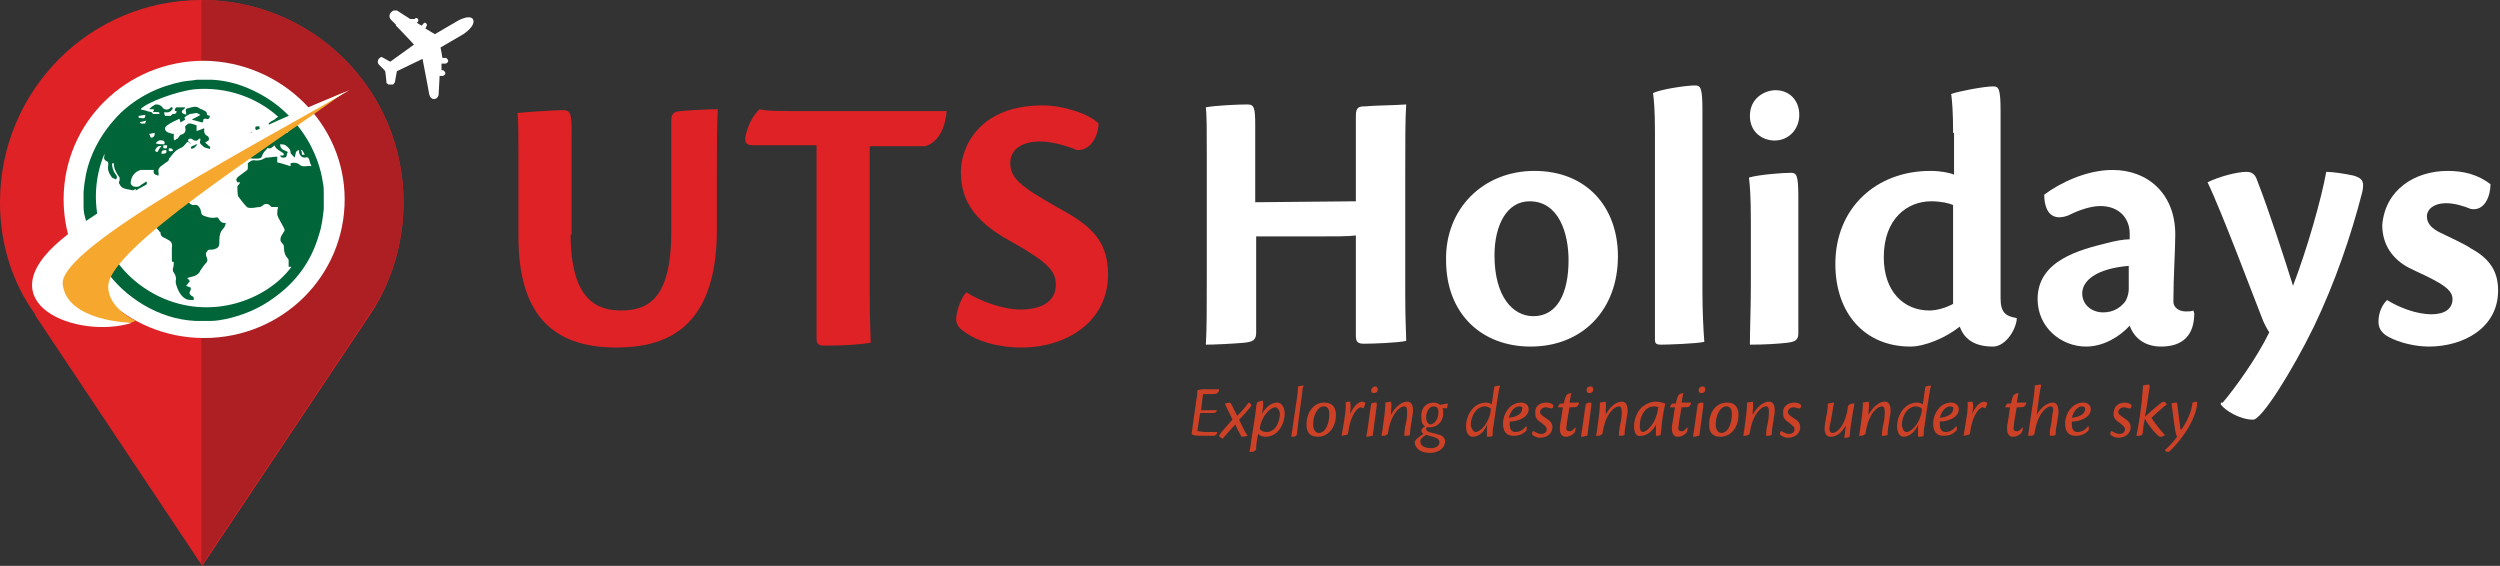 <?xml version="1.0" encoding="utf-8"?>
<!-- Generator: Adobe Illustrator 26.1.0, SVG Export Plug-In . SVG Version: 6.00 Build 0)  -->
<!DOCTYPE svg PUBLIC "-//W3C//DTD SVG 1.1//EN" "http://www.w3.org/Graphics/SVG/1.1/DTD/svg11.dtd">
<svg version="1.1" id="Layer_1" xmlns:x="http://ns.adobe.com/Extensibility/1.0/" xmlns:i="http://ns.adobe.com/AdobeIllustrator/10.0/" xmlns:graph="http://ns.adobe.com/Graphs/1.0/"
	 xmlns="http://www.w3.org/2000/svg" xmlns:xlink="http://www.w3.org/1999/xlink" x="0px" y="0px" width="263.3px" height="59.6px"
	 viewBox="0 0 263.3 59.6" style="enable-background:new 0 0 263.3 59.6;" xml:space="preserve">
<rect x="0" y="0" width="263.3" height="59.6" fill="#333333" stroke="none"/>
<style type="text/css">
	.st0{fill:#CD4127;}
	.st1{fill:#DE2226;}
	.st2{fill:#FFFFFF;}
	.st3{fill:#AE1F23;}
	.st4{fill:#5E6163;}
	.st5{fill-rule:evenodd;clip-rule:evenodd;fill:#006538;}
	.st6{fill:#F6A82E;}
</style>
<g>
	<g>
		<path class="st0" d="M128.2,43.1c-0.1,0.4-0.2,0.4-0.6,0.4h-1.2l-0.3,1.9c0.1,0,0.5,0.1,1,0.1s0.9,0,1.1,0l0,0
			c0,0.2-0.2,0.4-0.3,0.4c-0.1,0-0.4,0-0.9,0c-0.7,0-1.2,0-1.4-0.1l-0.1-0.1l0.5-3.6c0.1-0.4,0.1-0.7,0.1-1c0.1,0,0.3-0.1,0.6-0.1
			c0.5,0,1.3,0,1.7,0c0,0.2-0.1,0.3-0.2,0.4c-0.1,0.1-0.3,0.1-0.6,0.1h-0.9l-0.2,1.7h1.7V43.1z"/>
		<path class="st0" d="M129,42.5c0.1,0,0.4-0.1,0.5-0.1s0.1,0.1,0.2,0.2c0.1,0.2,0.4,0.8,0.6,1.2c0.5-0.5,1-1.1,1.2-1.4
			c0.1,0,0.3,0.2,0.3,0.3c-0.1,0.2-0.6,0.8-1.3,1.5c0.3,0.6,0.6,1.3,0.9,1.7l0,0c-0.1,0-0.4,0.1-0.5,0.1s-0.2,0-0.2-0.1
			c-0.1-0.2-0.4-0.7-0.6-1.2c-0.7,0.8-1.2,1.3-1.3,1.5c-0.1,0-0.4-0.2-0.4-0.3s0.3-0.5,1.4-1.7C129.6,43.7,129.1,42.8,129,42.5
			L129,42.5z"/>
		<path class="st0" d="M132.9,43.6c0.4-0.7,1-1.2,1.6-1.2s0.8,0.7,0.8,1.1c0,1.3-0.8,2.5-2,2.5c-0.4,0-0.6-0.1-0.8-0.3
			c-0.1,0.5-0.2,1.1-0.2,1.5c0,0.2-0.1,0.3-0.2,0.3c-0.1,0.1-0.3,0.1-0.5,0.1c0.2-1.3,0.4-2.6,0.6-3.9c0.1-0.7,0.1-1.1,0.2-1.3
			c0.1-0.1,0.5-0.2,0.6-0.2C133.1,42.6,133,43.1,132.9,43.6L132.9,43.6z M134.3,42.9c-0.5,0-1.4,0.9-1.6,2.1c0,0.1,0,0.1,0,0.2
			c0.1,0.2,0.4,0.3,0.7,0.3c0.9,0,1.4-1,1.4-2C134.7,43.2,134.6,42.9,134.3,42.9L134.3,42.9z"/>
		<path class="st0" d="M136.6,45.6c0,0.2-0.1,0.3-0.1,0.3c-0.1,0.1-0.3,0.1-0.5,0.1c0.1-0.8,0.5-3.4,0.6-4.1c0.1-0.7,0.1-1,0.1-1.2
			c0.1,0,0.4-0.1,0.5-0.1s0.1,0.1,0,0.3C137.1,41.9,136.7,44.6,136.6,45.6z"/>
		<path class="st0" d="M139.5,42.4c0.9,0,1.2,0.6,1.2,1.3c0,1.3-0.8,2.3-1.9,2.3c-0.8,0-1.2-0.4-1.2-1.3
			C137.6,43.6,138.2,42.4,139.5,42.4L139.5,42.4z M139.4,42.8c-0.6,0-1.1,0.9-1.1,1.9c0,0.6,0.3,0.9,0.6,0.9c0.6,0,1.1-0.8,1.1-2
			C140,43.2,139.9,42.8,139.4,42.8L139.4,42.8z"/>
		<path class="st0" d="M142.2,43.6c0.4-0.9,0.9-1.3,1.3-1.3c0.1,0,0.2,0.1,0.3,0.1c0,0.2-0.1,0.4-0.2,0.6c-0.1,0-0.2-0.1-0.3-0.1
			c-0.2,0-1,0.5-1.3,2.6c0,0.2-0.1,0.3-0.2,0.3c-0.1,0-0.4,0.1-0.5,0.1c0.1-0.6,0.3-1.7,0.4-2.5c0-0.3,0.1-0.8,0-1
			c0.1-0.1,0.4-0.1,0.5-0.1C142.2,42.4,142.3,42.7,142.2,43.6L142.2,43.6z"/>
		<path class="st0" d="M144.9,42.4c0.1,0,0.1,0,0.1,0.3c-0.2,1.4-0.3,2.4-0.4,3c0,0.1,0,0.2-0.1,0.2s-0.3,0.1-0.6,0.1
			c0.1-0.5,0.2-1.3,0.3-2c0.1-0.8,0.2-1.3,0.2-1.4C144.4,42.4,144.8,42.4,144.9,42.4L144.9,42.4z M144.8,40.7c0.2,0,0.3,0.1,0.3,0.3
			c0,0.3-0.2,0.4-0.4,0.4s-0.3-0.1-0.3-0.3C144.5,40.8,144.7,40.7,144.8,40.7L144.8,40.7z"/>
		<path class="st0" d="M146.5,43.7c0.4-0.8,1.1-1.4,1.7-1.4c0.4,0,0.7,0.3,0.6,1.3c-0.1,0.4-0.1,0.7-0.2,1.2c-0.1,0.6-0.1,0.9-0.1,1
			c-0.1,0.1-0.5,0.1-0.6,0.1c0,0,0-0.4,0.1-1c0.1-0.4,0.2-0.9,0.2-1.4c0-0.4,0-0.7-0.3-0.7c-0.5,0-1.4,0.8-1.7,2.7
			c0,0.2-0.1,0.3-0.2,0.3c-0.1,0.1-0.2,0.1-0.5,0.1c0.1-0.5,0.2-1.4,0.3-2.1c0.1-0.8,0.1-1.2,0.1-1.4c0.1,0,0.5-0.1,0.6-0.1
			c0,0,0.1,0.3,0,1C146.5,43.5,146.5,43.6,146.5,43.7L146.5,43.7z"/>
		<path class="st0" d="M151,42.4c0.3,0,0.5,0.1,0.6,0.2c0.1,0,0.1,0.1,0.2,0c0.1,0,0.6-0.1,0.7-0.1c0,0.1-0.1,0.4-0.1,0.5
			c-0.1,0-0.4,0-0.5,0c0.1,0.1,0.1,0.3,0.1,0.5c0,1-0.7,1.5-1.4,1.5c-0.1,0-0.3,0-0.3,0c-0.1,0.1-0.1,0.1-0.1,0.2
			c0,0.1,0.1,0.2,0.3,0.3c0.3,0.1,0.8,0.2,1.1,0.3c0.4,0.1,0.6,0.4,0.6,0.7c0,0.6-0.6,1.2-1.6,1.2c-1.1,0-1.6-0.6-1.6-1.1
			c0-0.3,0.5-0.6,0.9-0.9c-0.1-0.1-0.2-0.2-0.2-0.4c0-0.1,0.2-0.3,0.4-0.4c-0.2-0.1-0.4-0.3-0.4-0.9C149.6,43.1,150.1,42.4,151,42.4
			L151,42.4z M150.7,47.2c0.6,0,0.9-0.3,0.9-0.6c0-0.2-0.1-0.4-0.4-0.5c-0.2-0.1-0.7-0.2-1-0.3c-0.3,0.2-0.6,0.4-0.6,0.6
			C149.5,46.9,150,47.2,150.7,47.2L150.7,47.2z M151.5,43.4c0-0.3-0.1-0.6-0.5-0.6c-0.5,0-0.8,0.6-0.8,1.2c0,0.4,0.2,0.7,0.5,0.7
			C151.2,44.6,151.5,44,151.5,43.4L151.5,43.4z"/>
		<path class="st0" d="M155.1,46c-0.4,0-0.7-0.4-0.7-1.1c0-1.2,0.8-2.5,2.1-2.5c0.3,0,0.5,0.1,0.6,0.2c0.1-0.4,0.2-1.6,0.3-1.9
			c0.1,0,0.4-0.1,0.5-0.1s0.1,0.1,0,0.3c-0.2,1.1-0.5,3.2-0.6,3.9c-0.1,0.5-0.1,0.8-0.1,1.1c-0.1,0.1-0.4,0.1-0.6,0.1
			c0,0,0-0.5,0-0.9c0-0.1,0-0.3,0-0.4C156.4,45.4,155.8,46,155.1,46L155.1,46z M155.4,45.5c0.5,0,1.4-0.9,1.6-2.2c0-0.1,0-0.2,0-0.3
			c-0.2-0.1-0.4-0.2-0.6-0.2c-0.9,0-1.5,1-1.5,2C155,45.2,155.2,45.5,155.4,45.5L155.4,45.5z"/>
		<path class="st0" d="M160.2,42.4c0.5,0,0.8,0.3,0.8,0.7c0,0.9-1.2,1.3-2,1.3c0,0.1,0,0.2,0,0.3c0,0.5,0.2,0.8,0.6,0.8
			c0.5,0,0.9-0.3,1.1-0.6c0.1,0,0.1,0.1,0.1,0.2c0,0.1,0,0.2-0.1,0.3c-0.3,0.3-0.7,0.5-1.3,0.5c-0.8,0-1.1-0.5-1.1-1.3
			C158.3,43.6,159,42.4,160.2,42.4L160.2,42.4z M160,42.8c-0.5,0-0.9,0.5-1.1,1.2c1-0.1,1.4-0.5,1.4-0.9
			C160.4,42.9,160.3,42.8,160,42.8L160,42.8z"/>
		<path class="st0" d="M162.9,42.4c0.3,0,0.6,0.1,0.7,0.3c0,0.2-0.1,0.4-0.3,0.3c-0.1,0-0.3-0.1-0.5-0.1c-0.3,0-0.6,0.2-0.6,0.5
			c0,0.2,0.1,0.3,0.7,0.7c0.5,0.3,0.6,0.6,0.6,0.9c0,0.6-0.5,1.1-1.3,1.1c-0.4,0-0.7-0.2-0.8-0.3s0-0.4,0.1-0.4
			c0.2,0.1,0.5,0.3,0.8,0.3c0.4,0,0.6-0.2,0.6-0.5c0-0.2-0.1-0.3-0.6-0.7c-0.5-0.3-0.6-0.6-0.6-0.9
			C161.6,42.8,162.1,42.4,162.9,42.4L162.9,42.4z"/>
		<path class="st0" d="M165.9,45c0.1,0.2,0,0.4-0.1,0.6c-0.2,0.2-0.5,0.4-0.9,0.4s-0.7-0.3-0.6-1.2c0.1-0.6,0.2-1.1,0.3-1.9h-0.5
			c0-0.1,0.1-0.4,0.3-0.4h0.3c0.1-0.5,0.2-0.8,0.3-0.9c0.1-0.1,0.3-0.2,0.5-0.2c-0.1,0.3-0.1,0.6-0.2,1c0.5,0,0.8,0,1,0
			c0,0.2-0.1,0.3-0.2,0.4c-0.1,0.1-0.3,0.1-0.8,0.1c-0.1,0.7-0.3,1.6-0.3,1.9c-0.1,0.4,0,0.6,0.2,0.6
			C165.4,45.5,165.7,45.3,165.9,45L165.9,45z"/>
		<path class="st0" d="M167.5,42.4c0.1,0,0.1,0,0.1,0.3c-0.2,1.4-0.3,2.4-0.4,3c0,0.1,0,0.2-0.1,0.2s-0.3,0.1-0.6,0.1
			c0.1-0.5,0.2-1.3,0.3-2c0.1-0.8,0.2-1.3,0.2-1.4C167.1,42.4,167.4,42.4,167.5,42.4L167.5,42.4z M167.5,40.7c0.2,0,0.3,0.1,0.3,0.3
			c0,0.3-0.2,0.4-0.4,0.4s-0.3-0.1-0.3-0.3C167.1,40.8,167.3,40.7,167.5,40.7L167.5,40.7z"/>
		<path class="st0" d="M169.1,43.7c0.4-0.8,1.1-1.4,1.7-1.4c0.4,0,0.7,0.3,0.6,1.3c-0.1,0.4-0.1,0.7-0.2,1.2c-0.1,0.6-0.1,0.9-0.1,1
			c-0.1,0.1-0.5,0.1-0.6,0.1c0,0,0-0.4,0.1-1c0.1-0.4,0.2-0.9,0.2-1.4c0-0.4,0-0.7-0.3-0.7c-0.5,0-1.4,0.8-1.7,2.7
			c0,0.2-0.1,0.3-0.2,0.3c-0.1,0.1-0.2,0.1-0.5,0.1c0.1-0.5,0.2-1.4,0.3-2.1c0.1-0.8,0.1-1.2,0.1-1.4c0.1,0,0.5-0.1,0.6-0.1
			c0,0,0.1,0.3,0,1C169.2,43.5,169.1,43.6,169.1,43.7L169.1,43.7z"/>
		<path class="st0" d="M172.1,44.9c0-0.6,0.2-1.4,0.8-2c0.5-0.4,1-0.6,1.5-0.6c0.3,0,0.7,0.1,1,0.2c-0.1,0.3-0.3,1.4-0.4,2.3
			c0,0.3-0.1,0.8-0.1,1c-0.1,0.1-0.4,0.1-0.5,0.1c0,0,0-0.4,0-0.9c0-0.1,0-0.3,0.1-0.4c-0.5,0.9-1.1,1.3-1.7,1.3
			C172.4,46,172.1,45.7,172.1,44.9L172.1,44.9z M173,45.5c0.5,0,1.4-1,1.6-2.3c0-0.1,0-0.2,0.1-0.3c-0.1,0-0.3-0.1-0.4-0.1
			c-0.4,0-0.8,0.1-1.1,0.5c-0.4,0.5-0.5,1.1-0.5,1.6C172.7,45.2,172.8,45.5,173,45.5L173,45.5z"/>
		<path class="st0" d="M177.7,45c0.1,0.2,0,0.4-0.1,0.6c-0.2,0.2-0.5,0.4-0.9,0.4s-0.7-0.3-0.6-1.2c0.1-0.6,0.2-1.1,0.3-1.9h-0.5
			c0-0.1,0.1-0.4,0.3-0.4h0.3c0.1-0.5,0.2-0.8,0.3-0.9c0.1-0.1,0.3-0.2,0.5-0.2c-0.1,0.3-0.1,0.6-0.2,1c0.5,0,0.8,0,1,0
			c0,0.2-0.1,0.3-0.2,0.4c-0.1,0.1-0.3,0.1-0.8,0.1c-0.1,0.7-0.3,1.6-0.3,1.9c-0.1,0.4,0,0.6,0.2,0.6
			C177.2,45.5,177.5,45.3,177.7,45L177.7,45z"/>
		<path class="st0" d="M179.3,42.4c0.1,0,0.1,0,0.1,0.3c-0.2,1.4-0.3,2.4-0.4,3c0,0.1,0,0.2-0.1,0.2s-0.3,0.1-0.6,0.1
			c0.1-0.5,0.2-1.3,0.3-2c0.1-0.8,0.2-1.3,0.2-1.4C178.9,42.4,179.2,42.4,179.3,42.4L179.3,42.4z M179.3,40.7c0.2,0,0.3,0.1,0.3,0.3
			c0,0.3-0.2,0.4-0.4,0.4s-0.3-0.1-0.3-0.3C178.9,40.8,179.2,40.7,179.3,40.7L179.3,40.7z"/>
		<path class="st0" d="M181.9,42.4c0.9,0,1.2,0.6,1.2,1.3c0,1.3-0.8,2.3-1.9,2.3c-0.8,0-1.2-0.4-1.2-1.3
			C180,43.6,180.6,42.4,181.9,42.4L181.9,42.4z M181.8,42.8c-0.6,0-1.1,0.9-1.1,1.9c0,0.6,0.3,0.9,0.6,0.9c0.6,0,1.1-0.8,1.1-2
			C182.4,43.2,182.3,42.8,181.8,42.8L181.8,42.8z"/>
		<path class="st0" d="M184.6,43.7c0.4-0.8,1.1-1.4,1.7-1.4c0.4,0,0.7,0.3,0.6,1.3c-0.1,0.4-0.1,0.7-0.2,1.2c-0.1,0.6-0.1,0.9-0.1,1
			c-0.1,0.1-0.5,0.1-0.6,0.1c0,0,0-0.4,0.1-1c0.1-0.4,0.2-0.9,0.2-1.4c0-0.4,0-0.7-0.3-0.7c-0.5,0-1.4,0.8-1.7,2.7
			c0,0.2-0.1,0.3-0.2,0.3c-0.1,0.1-0.2,0.1-0.5,0.1c0.1-0.5,0.2-1.4,0.3-2.1c0.1-0.8,0.1-1.2,0.1-1.4c0.1,0,0.5-0.1,0.6-0.1
			c0,0,0.1,0.3,0,1C184.6,43.5,184.6,43.6,184.6,43.7L184.6,43.7z"/>
		<path class="st0" d="M189,42.4c0.3,0,0.6,0.1,0.7,0.3c0,0.2-0.1,0.4-0.3,0.3c-0.1,0-0.3-0.1-0.5-0.1c-0.3,0-0.6,0.2-0.6,0.5
			c0,0.2,0.1,0.3,0.7,0.7c0.5,0.3,0.6,0.6,0.6,0.9c0,0.6-0.5,1.1-1.3,1.1c-0.4,0-0.7-0.2-0.8-0.3s0-0.4,0.1-0.4
			c0.2,0.1,0.5,0.3,0.8,0.3c0.4,0,0.6-0.2,0.6-0.5c0-0.2-0.1-0.3-0.6-0.7c-0.5-0.3-0.6-0.6-0.6-0.9C187.7,42.8,188.3,42.4,189,42.4
			L189,42.4z"/>
		<path class="st0" d="M194.4,44.8c-0.4,0.7-0.9,1.2-1.6,1.2c-0.6,0-0.7-0.6-0.6-1.3c0.1-0.4,0.1-0.8,0.2-1.1
			c0.1-0.5,0.1-0.9,0.1-1.1c0.1,0,0.5-0.1,0.6-0.1s0.1,0.1,0,0.3c-0.1,0.5-0.2,1.4-0.4,2.2c-0.1,0.5,0.1,0.7,0.3,0.7
			c0.4,0,1.3-0.6,1.6-2.6c0-0.3,0.1-0.3,0.2-0.4c0.1-0.1,0.4-0.1,0.5-0.1c-0.1,0.6-0.3,1.8-0.4,2.5c0,0.2-0.1,0.8-0.1,1
			c-0.1,0.1-0.4,0.1-0.6,0.1C194.3,46,194.3,45.6,194.4,44.8L194.4,44.8z"/>
		<path class="st0" d="M196.8,43.7c0.4-0.8,1.1-1.4,1.7-1.4c0.4,0,0.7,0.3,0.6,1.3c-0.1,0.4-0.1,0.7-0.2,1.2c-0.1,0.6-0.1,0.9-0.1,1
			c-0.1,0.1-0.5,0.1-0.6,0.1c0,0,0-0.4,0.1-1c0.1-0.4,0.2-0.9,0.2-1.4c0-0.4,0-0.7-0.3-0.7c-0.5,0-1.4,0.8-1.7,2.7
			c0,0.2-0.1,0.3-0.2,0.3c-0.1,0.1-0.2,0.1-0.5,0.1c0.1-0.5,0.2-1.4,0.3-2.1c0.1-0.8,0.1-1.2,0.1-1.4c0.1,0,0.5-0.1,0.6-0.1
			c0,0,0.1,0.3,0,1C196.8,43.5,196.8,43.6,196.8,43.7L196.8,43.7z"/>
		<path class="st0" d="M200.5,46c-0.4,0-0.7-0.4-0.7-1.1c0-1.2,0.8-2.5,2.1-2.5c0.3,0,0.5,0.1,0.6,0.2c0.1-0.4,0.2-1.6,0.3-1.9
			c0.1,0,0.4-0.1,0.5-0.1s0.1,0.1,0,0.3c-0.2,1.1-0.5,3.2-0.6,3.9c-0.1,0.5-0.1,0.8-0.1,1.1c-0.1,0.1-0.4,0.1-0.6,0.1
			c0,0,0-0.5,0-0.9c0-0.1,0-0.3,0-0.4C201.8,45.4,201.1,46,200.5,46L200.5,46z M200.8,45.5c0.5,0,1.4-0.9,1.6-2.2c0-0.1,0-0.2,0-0.3
			c-0.2-0.1-0.4-0.2-0.6-0.2c-0.9,0-1.5,1-1.5,2C200.4,45.2,200.5,45.5,200.8,45.5L200.8,45.5z"/>
		<path class="st0" d="M205.5,42.4c0.5,0,0.8,0.3,0.8,0.7c0,0.9-1.2,1.3-2,1.3c0,0.1,0,0.2,0,0.3c0,0.5,0.2,0.8,0.6,0.8
			c0.5,0,0.9-0.3,1.1-0.6c0.1,0,0.1,0.1,0.1,0.2c0,0.1,0,0.2-0.1,0.3c-0.3,0.3-0.7,0.5-1.3,0.5c-0.8,0-1.1-0.5-1.1-1.3
			C203.6,43.6,204.3,42.4,205.5,42.4L205.5,42.4z M205.4,42.8c-0.5,0-0.9,0.5-1.1,1.2c1-0.1,1.4-0.5,1.4-0.9
			C205.8,42.9,205.6,42.8,205.4,42.8L205.4,42.8z"/>
		<path class="st0" d="M207.7,43.6c0.4-0.9,0.9-1.3,1.3-1.3c0.1,0,0.2,0.1,0.3,0.1c0,0.2-0.1,0.4-0.2,0.6c-0.1,0-0.2-0.1-0.3-0.1
			c-0.2,0-1,0.5-1.3,2.6c0,0.2-0.1,0.3-0.2,0.3c-0.1,0-0.4,0.1-0.5,0.1c0.1-0.6,0.3-1.7,0.4-2.5c0-0.3,0.1-0.8,0-1
			c0.1-0.1,0.4-0.1,0.5-0.1C207.8,42.4,207.9,42.7,207.7,43.6L207.7,43.6z"/>
		<path class="st0" d="M213,45c0.1,0.2,0,0.4-0.1,0.6c-0.2,0.2-0.5,0.4-0.9,0.4s-0.7-0.3-0.6-1.2c0.1-0.6,0.2-1.1,0.3-1.9h-0.5
			c0-0.1,0.1-0.4,0.3-0.4h0.3c0.1-0.5,0.2-0.8,0.3-0.9c0.1-0.1,0.3-0.2,0.5-0.2c-0.1,0.3-0.1,0.6-0.2,1c0.5,0,0.8,0,1,0
			c0,0.2-0.1,0.3-0.2,0.4c-0.1,0.1-0.3,0.1-0.8,0.1c-0.1,0.7-0.3,1.6-0.3,1.9c-0.1,0.4,0,0.6,0.2,0.6C212.5,45.5,212.8,45.3,213,45
			L213,45z"/>
		<path class="st0" d="M216.2,42.4c0.6,0,0.6,0.7,0.6,1.2c-0.1,0.4-0.1,0.8-0.2,1.2c-0.1,0.4-0.1,0.9-0.1,1
			c-0.1,0.1-0.5,0.1-0.6,0.1c0,0-0.1-0.3,0.1-1.1c0.1-0.4,0.1-0.9,0.2-1.4c0.1-0.3,0-0.6-0.2-0.6c-0.5,0-1.4,0.8-1.7,2.7
			c0,0.2-0.1,0.3-0.1,0.3c-0.1,0.1-0.3,0.1-0.6,0.1c0.1-0.8,0.5-3.5,0.6-4.1c0.1-0.9,0.1-1,0.1-1.2c0.1,0,0.4-0.1,0.6-0.1
			c0.1,0,0.1,0.1,0,0.4c-0.1,0.5-0.2,1.3-0.4,2.8C215,42.8,215.7,42.4,216.2,42.4L216.2,42.4z"/>
		<path class="st0" d="M219.4,42.4c0.5,0,0.8,0.3,0.8,0.7c0,0.9-1.2,1.3-2,1.3c0,0.1,0,0.2,0,0.3c0,0.5,0.2,0.8,0.6,0.8
			c0.5,0,0.9-0.3,1.1-0.6c0.1,0,0.1,0.1,0.1,0.2c0,0.1,0,0.2-0.1,0.3c-0.3,0.3-0.7,0.5-1.3,0.5c-0.8,0-1.1-0.5-1.1-1.3
			C217.5,43.6,218.2,42.4,219.4,42.4L219.4,42.4z M219.3,42.8c-0.5,0-0.9,0.5-1.1,1.2c1-0.1,1.4-0.5,1.4-0.9
			C219.6,42.9,219.5,42.8,219.3,42.8L219.3,42.8z"/>
		<path class="st0" d="M223.8,42.4c0.3,0,0.6,0.1,0.7,0.3c0,0.2-0.1,0.4-0.3,0.3c-0.1,0-0.3-0.1-0.5-0.1c-0.3,0-0.6,0.2-0.6,0.5
			c0,0.2,0.1,0.3,0.7,0.7c0.5,0.3,0.6,0.6,0.6,0.9c0,0.6-0.5,1.1-1.3,1.1c-0.4,0-0.7-0.2-0.8-0.3s0-0.4,0.1-0.4
			c0.2,0.1,0.5,0.3,0.8,0.3c0.4,0,0.6-0.2,0.6-0.5c0-0.2-0.1-0.3-0.6-0.7c-0.5-0.3-0.6-0.6-0.6-0.9
			C222.6,42.8,223.1,42.4,223.8,42.4L223.8,42.4z"/>
		<path class="st0" d="M226.6,44c0.2,0.4,1.1,1.5,1.4,1.8c0,0.1-0.3,0.2-0.5,0.2c-0.1,0-0.2-0.1-0.5-0.4c-0.3-0.3-0.9-1.1-1.1-1.5
			c-0.1,0.4-0.2,1.1-0.2,1.3c0,0.3-0.1,0.3-0.1,0.4c-0.1,0.1-0.3,0.1-0.6,0.1c0.2-0.8,0.6-3.5,0.6-4.1c0.1-0.9,0.1-1,0.1-1.2
			c0.1,0,0.4-0.1,0.6-0.1c0.1,0,0.1,0.2,0.1,0.3c-0.1,0.4-0.2,1.6-0.5,3.1c0.3-0.3,1.1-1,1.5-1.3c0.2-0.2,0.4-0.3,0.5-0.3
			s0.3,0.2,0.3,0.3C227.9,42.8,226.9,43.7,226.6,44z"/>
		<path class="st0" d="M228,47.4c0.4-0.3,1-1,1.3-1.4c-0.1-0.1-0.1-0.3-0.2-0.6c-0.1-0.7-0.3-2.2-0.4-2.9c0.2-0.1,0.4-0.1,0.5-0.1
			s0.1,0.1,0.1,0.1c0.1,0.7,0.2,1.7,0.3,2.3c0,0.3,0.1,0.5,0.1,0.5c0.8-1.1,1.2-2.3,1.2-2.9c0.1,0,0.3-0.1,0.4-0.1
			c0.1,0,0.1,0.1,0.1,0.2c0,0.5-0.3,1.6-1.2,3c-0.6,0.9-1.5,1.9-1.8,2.1C228.2,47.6,228,47.5,228,47.4z"/>
	</g>
	<g>
		<g>
			<path class="st1" d="M60.1,24.7c0,6.9,2.8,8,5.3,8c3,0,5.3-1.4,5.3-8.3V12.7c0-0.8,0.3-0.9,0.9-1c1.2-0.1,3.2-0.2,4-0.2
				c-0.1,1.6-0.1,3.9-0.1,7.1v5.6c0,10.7-5.7,12.4-10.6,12.4c-6.9,0-10.3-3.7-10.3-11.7v-8c0-2.6,0-4.2-0.1-5
				c0.8-0.1,3.9-0.3,4.8-0.3c0.8,0,0.9,0.4,0.9,2.3v10.8H60.1z"/>
			<path class="st1" d="M86.1,15.3h-6.8c-0.7,0-1-0.3-0.7-1.3c0.4-1.4,0.9-2,1.4-2.5c0.7,0.2,1.8,0.2,5.5,0.2h14.2
				c-0.2,2.5-1.4,3.5-2.3,3.7h-5.8v15.9c0,2.7,0.1,4,0.1,4.8c-1.2,0.2-2.9,0.3-4.8,0.3c-0.6,0-0.9-0.1-0.9-0.7V15.3H86.1z"/>
			<path class="st1" d="M109.8,11.1c2.2,0,4.9,0.9,5.9,1.9c0,1.1-0.7,2.9-2.3,2.8c-0.9-0.4-2.6-0.9-3.8-0.9c-2.1,0-3.2,0.9-3.2,2.3
				c0,1.6,1.2,2.5,4.9,4.6c3.3,1.8,5.4,3.3,5.4,7.1c0,5-4.4,7.7-9.1,7.7c-2.8,0-4.8-0.8-5.8-1.5c-0.8-0.5-1.1-0.9-1.1-1.5
				c0-0.9,0.7-2.6,1.1-2.8c1.4,0.9,3.8,1.8,5.7,1.8c2.1,0,3.7-0.8,3.7-2.6c0-1.4-0.7-2.3-4.6-4.5c-4.5-2.4-5.4-4.9-5.4-7.4
				C101.2,15.4,103.2,11.1,109.8,11.1L109.8,11.1z"/>
		</g>
		<g>
			<path class="st2" d="M142.8,21.2v-9c0-0.9,0.3-1,1-1c1-0.1,3-0.1,4.3-0.2c-0.1,1.5-0.1,3.9-0.1,7.2V31c0,2.8,0.1,4.1,0.1,4.9
				c-0.8,0.2-3.5,0.3-4.4,0.3c-0.6,0-0.9-0.1-0.9-0.8V24.8c-0.8,0.1-2.1,0.1-4.5,0.1h-6V35c0,0.8-0.3,1-1.3,1.1
				c-1.1,0.1-3.1,0.2-4,0.2c0.1-1.6,0.1-3.9,0.1-7.3V16.4c0-2.7,0-4.3-0.1-5.1c1.1-0.2,3.5-0.3,4.4-0.3c0.7,0,0.8,0.4,0.8,2.2v8.1
				L142.8,21.2L142.8,21.2z"/>
			<path class="st2" d="M161.6,18c5.5,0,8.8,3.8,8.8,9c0,5.6-3.7,9.5-9.2,9.5c-5.1,0-8.9-3.4-8.9-9.1C152.2,22,156.2,18,161.6,18
				L161.6,18z M161.1,21.2c-2.4,0-3.7,2.5-3.7,5.7c0,4.3,1.9,6.4,4.1,6.4c2.5,0,3.7-2.4,3.7-5.9C165.2,24.6,164.2,21.2,161.1,21.2
				L161.1,21.2z"/>
			<path class="st2" d="M174.3,14c0-2.4-0.1-3.4-0.2-4.2c0.8-0.4,3.5-0.8,4.4-0.8c0.6,0,0.8,0.2,0.8,2.6v19.1c0,2,0.1,4.1,0.2,5.3
				c-0.8,0.2-4,0.3-4.6,0.3c-0.4,0-0.6-0.1-0.6-0.5L174.3,14L174.3,14z"/>
			<path class="st2" d="M187,9.5c1.5,0,2.5,1.1,2.5,2.6s-1.1,2.7-2.6,2.7c-1.2,0-2.6-0.8-2.6-2.6C184.3,10.3,185.9,9.5,187,9.5
				L187,9.5z M189.4,35.1c0,0.7-0.3,0.9-1.2,1c-0.8,0.1-2.3,0.2-3.9,0.2c0-1.6,0.1-3.9,0.1-6.3v-6.8c0-2.5-0.1-3.7-0.2-4.5
				c1-0.3,3.5-0.5,4.4-0.5c0.6,0,0.8,0.2,0.8,2.5L189.4,35.1L189.4,35.1z"/>
			<path class="st2" d="M205.7,14c0-2.3-0.1-3.3-0.2-4.1c0.8-0.3,3.5-0.8,4.4-0.8c0.6,0,0.8,0.2,0.8,2.6v19.7c0,1.6,0.6,1.9,1.7,2.1
				v0.2c-0.2,1.3-1.3,2.8-2.5,2.8c-2.2,0-3.1-1-3.5-2.1c-1.5,1.2-3.7,2.1-5.2,2.1c-4.8,0-7.9-3.5-7.9-8.7c0-5.9,4.3-9.8,10-9.8
				c1.1,0,2.1,0.2,2.5,0.4V14H205.7z M205.7,21.6c-0.4-0.2-1.3-0.4-2.3-0.4c-2.5,0-5,1.8-5,5.9c0,3.6,2.1,5.6,4.8,5.6
				c0.8,0,1.8-0.3,2.5-0.7V21.6z"/>
			<path class="st2" d="M231.1,33c0,2.3-1.2,3.5-3.5,3.5c-1.6,0-2.8-0.8-3.3-2.2c-1,1.1-2.7,2.2-4.6,2.2c-2.6,0-5.1-2-5.1-5
				c0-4.1,4.5-5.2,7.3-5.9c0.7-0.2,1.8-0.4,2.4-0.4v-0.6c0-1.5-1-2.9-3.1-2.9c-1.2,0-2.6,0.6-3.4,1c-1.9,0.7-2.5-0.7-2.5-2.2
				c1.6-1.2,4.4-2.6,7.2-2.6c3.7,0,6.6,2.5,6.6,6.8c0,1.6-0.2,4.5-0.2,7.1c0,0.5,0.5,1,1.3,1c0.3,0,0.6,0,0.8-0.1L231.1,33z
				 M219.3,30.9c0,1.2,1,2,2.2,2c1.1,0,1.8-0.5,2.3-1.1c0.2-0.3,0.4-0.8,0.4-1.4V28C220.7,28.3,219.3,29.6,219.3,30.9L219.3,30.9z"
				/>
			<path class="st2" d="M234.1,42.4c1.2-1.4,3.6-4.7,4.9-7.4c-0.2-0.3-0.6-1-0.8-1.6c-0.8-2-4.2-11.1-5.7-14.2
				c1.2-0.6,3.1-1.1,4.1-1.1c0.8,0,1,0.5,1.2,1.1c1.1,2.8,2.8,8,3.7,10.9c1.5-3.9,3-9.2,3.5-12c0.7,0,2,0.2,2.9,0.4
				c1,0.3,1.1,0.7,0.9,1.7c-1.2,4.7-2.9,9.6-5.1,14.2c-2.3,4.7-5.5,9.8-6.4,9.8c-1.4,0-3-1-3.4-1.6v-0.2H234.1z"/>
			<path class="st2" d="M257.8,18c1.7,0,3.2,0.4,4.5,1.4c0,1.2-0.6,2.9-2.1,2.6c-0.7-0.3-1.7-0.6-2.6-0.6c-1.2,0-2,0.6-2,1.4
				s0.6,1.3,1.4,1.7c0.8,0.4,2.6,1.2,3.3,1.7c2.2,1.2,2.8,2.7,2.8,4.4c0,3.9-3.6,5.9-7.3,5.9c-1.4,0-3.1-0.4-4.2-1
				c-0.6-0.3-1.1-0.8-1.1-1.6c0-1,0.4-1.8,0.9-2.3c1.3,0.8,3.1,1.5,4.7,1.5c1.4,0,2.2-0.6,2.2-1.6c0-0.6-0.4-1.1-1.4-1.7
				s-2-1-3.2-1.6c-1.7-0.9-2.8-2.4-2.8-4.5C251.2,20,254.3,18,257.8,18L257.8,18z"/>
		</g>
	</g>
	<g>
		<path class="st1" d="M42.5,21.3C42.5,9.5,33,0,21.2,0C9.5,0,0,9.5,0,21.3c0,4.4,1.3,8.5,3.7,11.8l0,0v0.1l0,0l17.6,26.4L39,33.1
			l0,0C41.2,29.8,42.5,25.7,42.5,21.3z"/>
		<path class="st3" d="M42.5,21.3C42.5,9.5,33,0,21.2,0l0,0v59.6l0,0l17.7-26.5l0,0C41.2,29.8,42.5,25.7,42.5,21.3z"/>
	</g>
	<path class="st2" d="M36.3,21c0,8.1-6.6,14.6-14.8,14.6S6.7,29.1,6.7,21S13.3,6.4,21.5,6.4C29.6,6.5,36.3,13,36.3,21"/>
	<path class="st4" d="M39.7,10.2C39.8,10.3,39.8,10.3,39.7,10.2C39.8,10.3,39.8,10.3,39.7,10.2 M42.5,3.1L42.5,3.1L42.5,3.1
		L42.5,3.1 M43.5,3.7L43.5,3.7L43.5,3.7L43.5,3.7"/>
	<path class="st2" d="M40.6,7.7l0.1,0.9c0,0,0,0,0,0.1c0,0,0,0.1,0.1,0.1l0.1,0.1l0,0c0,0,0,0,0.1,0s0.1,0,0.2,0h0.1c0,0,0,0,0.1,0
		c0.1-0.1,0.2-0.2,0.2-0.3l0.2-1.1l2.7-1.3L45,8.8l0.2,1.1c0,0.1,0.1,0.2,0.1,0.3c0,0,0,0,0.1,0.1s0.3,0.2,0.4,0.1l0,0l0,0
		c0,0,0,0,0.1,0l0,0c0.2-0.1,0.3-0.3,0.3-0.5L46.3,8h0.3c0.1,0,0.3-0.1,0.3-0.3c0-0.1-0.1-0.2-0.2-0.3l0,0l0,0h-0.2V6.7h0.4
		c0.1,0,0.3-0.1,0.3-0.3c0-0.1-0.1-0.2-0.2-0.3l0,0l0,0h-0.4L46.4,5l2.4-1.4c0,0,1.4-0.9,1-1.6l0,0c-0.4-0.5-1.6,0.2-1.6,0.2
		l-2.4,1.4l-1-0.6l0.1-0.2C45,2.7,45,2.5,44.8,2.4l0,0l0,0l0,0l0,0l0,0l0,0c0,0,0,0-0.1,0s-0.1,0.1-0.1,0.1l-0.2,0.2l-0.5-0.3
		L44,2.3c0.1-0.1,0.1-0.3-0.1-0.4l0,0l0,0l0,0l0,0l0,0l0,0l0,0c0,0,0,0-0.1,0S43.7,2,43.7,2h-0.5l-1.4-0.9l0,0c0,0,0,0-0.1,0h-0.1
		c-0.1,0-0.2,0-0.3,0.1c-0.3,0.2-0.4,0.6-0.1,0.9l0.5,0.5l0,0l0,0l0,0c0,0,0,0,0,0.1l0.1,0.1l0.1,0.1c0,0,0,0,0.1,0.1
		c0.6,0.6,1.6,1.7,1.6,1.7l-2.5,1.8L40.2,6c0,0-0.1,0-0.2,0.1c-0.2,0.1-0.3,0.5-0.1,0.7l0.6,0.6C40.5,7.4,40.6,7.5,40.6,7.7"/>
	<g>
		<path class="st5" d="M8.8,21.8c0-0.4,0-0.9,0-1.3c0-0.1,0-0.2,0-0.3c0.1-1.2,0.3-2.3,0.7-3.4c0.7-1.9,1.8-3.5,3.2-4.9
			c1.8-1.7,4-2.8,6.5-3.3c0.5-0.1,1-0.1,1.5-0.2c0.5,0,1,0,1.5,0c0.1,0,0.2,0,0.2,0c1.7,0.1,3.3,0.6,4.8,1.4c2.3,1.2,4.1,3,5.4,5.3
			c0.7,1.3,1.2,2.7,1.4,4.1c0.1,0.4,0.1,0.8,0.1,1.3c0,0.4,0,0.9,0,1.3c0,0.1,0,0.1,0,0.2c-0.1,0.9-0.2,1.8-0.5,2.7
			c-0.8,2.8-2.4,5-4.8,6.7c-1.5,1.1-3.2,1.8-5,2.2c-0.5,0.1-1.1,0.2-1.6,0.2s-1,0-1.4,0c-0.1,0-0.1,0-0.2,0c-2-0.1-3.8-0.7-5.5-1.7
			c-3.3-2-5.3-4.9-6-8.7C8.9,22.7,8.8,22.3,8.8,21.8z M20,15.1c-0.2-0.2-0.3-0.2-0.4,0c-0.2,0.2-0.3,0.4-0.6,0.5
			c-0.5,0.2-0.8,0.6-1.1,1l-0.1,0.1c0,0.2-0.1,0.3-0.3,0.4c-0.1,0.1-0.3,0.2-0.4,0.3c-0.3,0.2-0.5,0.4-0.4,0.8c0,0.1,0,0.2,0,0.3
			c-0.4-0.1-0.6-0.2-0.5-0.6c-0.4,0-0.8,0-1.2,0c-0.1,0-0.2,0-0.2,0c-0.6,0.2-0.9,0.6-1,1.1c-0.1,0.3,0,0.5,0.2,0.6
			c0.1,0.1,0.6,0.1,0.7,0c0.2-0.2,0.5-0.3,0.7-0.5c0.2,0.3-0.1,0.5-0.1,0.8c0.2,0,0.4,0.1,0.6,0.1c0,0.3,0.1,0.7,0.1,1
			c0.1,0,0.3,0,0.4,0.1c0.4,0.1,0.6,0,0.9-0.3c0.1-0.1,0.2-0.2,0.3-0.3c0.2-0.1,0.7,0.1,0.8,0.3c0.2,0.3,0.7,0.2,0.9,0
			c0.3,0,0.5,0.3,0.6,0.5s0.3,0.3,0.5,0.3c0.4-0.1,0.5,0.1,0.7,0.4c0,0.1,0.1,0.3,0.1,0.4c0,0.2,0.1,0.2,0.2,0.3
			c0.5,0.2,0.9,0.3,1.4,0.2c0.1,0,0.2,0,0.2,0.1c0.2,0.3,0.3,0.5,0.8,0.5c-0.1,0.2-0.1,0.4-0.3,0.6c-0.3,0.3-0.4,0.7-0.4,1.2
			c0,0.1,0,0.2,0,0.3c0,0.3-0.1,0.5-0.4,0.6c-0.2,0.1-0.4,0.1-0.6,0.1c-0.1,0-0.2,0-0.3,0.2c-0.2,0.2-0.1,0.4,0,0.7
			c0.1,0.2,0,0.4-0.1,0.5c-0.2,0.2-0.4,0.5-0.6,0.8c-0.2,0.5-0.7,0.6-1.1,0.7c-0.1,0-0.2,0.1-0.3,0.1c0.1,0.1,0.2,0.1,0.2,0.2
			c0,0,0,0,0.1,0.1c-0.1,0.1-0.2,0.3-0.4,0.5c0.2,0.1,0.3,0.1,0.5,0.2c0,0.1,0,0.3-0.1,0.4c-0.1,0.2,0,0.3,0.1,0.4s0.2,0.1,0.3,0.2
			c0,0.1,0,0.3,0,0.3c-0.3,0-0.6,0-0.8-0.1c-0.4-0.2-0.7-0.6-0.9-1.1c-0.1-0.3-0.2-0.5-0.2-0.8c0.1-0.3,0-0.6-0.2-0.9
			c-0.1-0.1-0.1-0.2-0.1-0.4c0.1-0.2,0.1-0.5,0.1-0.7c-0.2,0-0.2-0.1-0.2-0.3c0-0.4,0-0.8,0-1.2c0.1-0.5-0.1-0.7-0.5-0.9
			c-0.3-0.2-0.7-0.2-0.7-0.7c0,0,0-0.1-0.1-0.1c-0.1-0.2-0.3-0.3-0.4-0.5c-0.2-0.3-0.4-0.5-0.3-0.9c0-0.1,0-0.2,0-0.2
			c0-0.3,0.1-0.5,0.3-0.6l0.1-0.1c0.2-0.1,0.2-0.2,0.2-0.4c-0.1-0.5-0.1-0.5-0.6-0.5c-0.2,0-0.4,0-0.5-0.2c-0.3-0.5-0.7-0.8-1.3-0.8
			l0,0c0-0.1,0-0.2,0-0.3C14.1,20,14,20.1,13.8,20c-0.5-0.1-1-0.1-1.2-0.6c-0.1-0.1-0.1-0.2,0-0.4c0-0.1,0-0.2,0-0.3
			c-0.3-0.4-0.6-0.9-0.6-1.4c0,0,0,0,0-0.1c-0.1,0-0.1,0-0.2,0c0,0.4,0.1,0.8,0.4,1.2c0.1,0.1,0.2,0.3,0,0.5
			c-0.1-0.1-0.3-0.1-0.4-0.2c-0.3-0.4-0.5-0.8-0.4-1.3c0-0.1,0-0.1,0-0.2S11.3,17,11.3,17c-0.3-0.1-0.4-0.3-0.3-0.6c0,0,0-0.1,0-0.2
			c-2.2,5.2-0.4,12,5.7,15c5.6,2.7,11.5,0.3,14-3.1c-0.1,0-0.2,0-0.3,0c0-0.2,0-0.4,0-0.6c0-0.1,0-0.2-0.1-0.3
			c-0.3-0.3-0.4-0.7-0.4-1.2c0-0.2-0.1-0.3-0.2-0.4c-0.2-0.2-0.2-0.4-0.1-0.7c0.1-0.2,0.2-0.3,0.3-0.5c0.1-0.1,0.1-0.2,0-0.4
			c-0.2-0.4-0.4-0.7-0.6-1.1c0-0.1-0.1-0.2-0.1-0.3c0-0.3,0-0.5,0.1-0.8c-0.1,0-0.2,0-0.3,0c-0.1,0-0.2,0-0.3,0
			c-0.1,0-0.2,0-0.2-0.1c-0.3-0.3-0.6-0.3-0.9,0c-0.1,0-0.1,0.1-0.2,0.1c-0.3,0-0.6,0.1-0.9,0.1c-0.2,0-0.4,0-0.5-0.1
			c-0.3-0.3-0.6-0.7-0.9-1.1c-0.1-0.1-0.1-1-0.1-1.1l0,0c0.1-0.1,0.2-0.2,0.3-0.4c-0.2,0-0.2,0-0.3,0c-0.2-0.3-0.1-0.4,0.1-0.6
			c0.3-0.2,0.5-0.4,0.8-0.6c0.2-0.1,0.2-0.2,0.2-0.4c0-0.1,0-0.3,0-0.4c0.2-0.2,0.5-0.4,0.8-0.3c0.3,0,0.6,0,0.9-0.2
			c0.1,0,0.1-0.1,0.2-0.1c0.4,0,0.8-0.1,1.2-0.1c0,0.2,0,0.4,0,0.6c0.5,0.1,1,0.3,1.4,0.4c0-0.1,0-0.2,0-0.3
			c0.3-0.1,0.6-0.1,0.9,0.1c0.4,0.4,0.8,0.1,1.3,0.2c-0.1-0.3-0.2-0.4-0.2-0.6c-0.1-0.3-0.2-0.4-0.5-0.3c-0.3,0-0.5-0.2-0.6-0.5
			c0-0.1,0-0.2,0-0.3c-0.5,0.1-0.3,0.5-0.5,0.8c-0.1-0.2-0.4-0.4-0.4-0.5c0-0.4-0.2-0.5-0.4-0.7c-0.2-0.2-0.4-0.2-0.7-0.2
			c0,0.6,0.5,0.6,0.8,0.8c0,0.1-0.1,0.2-0.1,0.3c0,0.2-0.1,0.3-0.3,0.3c-0.2,0-0.3,0-0.4-0.2c0.1-0.1,0.4,0.1,0.4-0.2
			c-0.3-0.3-0.8-0.4-1-0.9c-0.2,0.2-0.4,0.4-0.7,0.3c0,0-0.1,0-0.1,0.1c-0.2,0.2-0.4,0.4-0.5,0.7s-0.3,0.3-0.6,0.3
			c-0.1,0-0.2,0-0.4,0c-0.3,0-0.4-0.1-0.5-0.4c0-0.1,0-0.2,0-0.3c0-0.2,0-0.4,0.3-0.4s0.6,0,0.9,0c0-0.1,0-0.2,0.1-0.3
			c-0.1,0-0.2-0.1-0.2-0.1c0-0.1,0-0.2,0.1-0.3c0-0.1,0.1-0.2,0.2-0.2c0.4,0,0.6-0.2,0.7-0.5c0.1-0.2,0.2-0.2,0.4-0.2
			c0.2,0,0.5,0,0.7,0c0-0.2,0-0.3-0.1-0.5c-0.2,0.1-0.3,0.1-0.4,0.2c-0.1-0.2-0.2-0.3-0.3-0.4c-0.2-0.1-0.3-0.3-0.1-0.4
			c0.1-0.1,0.3-0.2,0.5-0.3c0.1-0.1,0.2-0.2,0.4-0.3c-2.2-2-5.4-3.2-8.8-2.9c-1.9,0.2-5.1,1.4-5.7,2.1c0.2,0.1,0.5,0.1,0.7,0.2
			c0.2,0.1,0.5,0,0.6,0.3c0.2,0,0.5,0,0.7,0c0-0.2-0.1-0.2-0.3-0.2c-0.1,0-0.3,0-0.4,0c0.2-0.3,0.1-0.3-0.1-0.3c-0.1,0-0.2,0-0.3,0
			c0.2-0.2,0.3-0.3,0.5-0.4c0.2-0.2,0.7-0.1,0.9,0.2c0.2,0.3,0.6,0.3,0.8,0.1c0.1-0.1,0.2-0.2,0.3,0c-0.2,0.4-0.5,0.5-0.9,0.4
			c0,0.2,0,0.3,0.1,0.4c0.2,0,0.3,0,0.4,0s0.2,0,0.2,0c0.1-0.2,0.2-0.2,0.3-0.2c0.2,0,0.3-0.1,0.3-0.3c-0.1,0-0.2,0-0.2-0.1
			c0.1-0.3,0.1-0.3,0.3-0.3c0.2,0,0.5,0,0.8,0c-0.1,0.3-0.5,0.3-0.3,0.6c0.1,0.1,0.3,0.1,0.4,0.2c0-0.1,0-0.2,0-0.3
			c-0.1-0.2,0-0.4,0.2-0.4c0.4-0.1,0.8-0.3,1.2,0c0.1,0.1,0.3,0.1,0.4,0.2c0.3,0.1,0.4,0.2,0.4,0.5l0,0c0.1,0,0.2,0.1,0.3,0.1
			c0,0.3-0.2,0.4-0.4,0.3c-0.2,0-0.3,0-0.3,0.2c0,0.1,0,0.1-0.1,0.2c-0.4-0.1-0.7-0.2-1.1-0.3c0.3-0.2,0.6-0.3,0.9-0.5
			c-0.2-0.1-0.3-0.2-0.4-0.2c-0.2,0-0.5,0.1-0.7,0.1c-0.2,0.1-0.4,0.2-0.6,0.4c0,0,0.1,0.1,0.1,0.2c-0.2,0.1-0.3,0.2-0.5,0.3
			c0-0.2-0.1-0.3-0.1-0.4c-0.4,0.2-0.9,0.4-1.3,0.7c-0.3,0.2-0.3,0.5,0,0.7c0.2,0.1,0.5,0.2,0.7,0.2c0,0.2,0,0.4,0,0.6
			c0,0,0.1,0,0.1,0.1c0.1-0.1,0.2-0.2,0.3-0.2c0.1-0.1,0.2-0.3,0.3-0.4c0.5-0.1,0.6-0.4,0.5-0.8v-0.1c0.1-0.1,0.3-0.3,0.4-0.3
			c0.3,0,0.5,0.1,0.8,0.2c0,0.2,0,0.3,0,0.6c0.3-0.1,0.6-0.2,0.8-0.3c0,0.1,0,0.2,0,0.3c0,0.2,0.1,0.4,0.3,0.5
			c0.2,0.1,0.2,0.2,0.2,0.4c0,0.1-0.1,0.1-0.2,0.2c-0.1,0-0.1,0.1-0.2,0.1c0.1,0.1,0.1,0.1,0.2,0.2c0,0,0.1,0,0.1,0.1
			c0.2,0.1,0.3,0.2,0.2,0.4c-0.2-0.1-0.4-0.1-0.6-0.2C21,15.1,21,15,21.1,14.8c0-0.1,0-0.1,0-0.2c-0.1,0-0.2,0-0.2,0.1
			c-0.2,0.2-0.5,0.1-0.6,0s-0.2-0.1-0.3-0.1c-0.1,0-0.2,0.1-0.2,0.2c0,0.1,0.1,0.1,0.1,0.2c0.1,0,0.1,0,0.2,0.1
			C20.2,15,20.1,15.1,20,15.1z M30,13.1L30,13.1c0,0.1-0.1,0.1,0,0.1c0.1,0.3-0.1,0.5-0.4,0.6l0,0l-0.1,0.1l0.1,0.1
			c0.2,0,0.4,0,0.6,0c0.1,0,0.3-0.3,0.2-0.4C30.3,13.5,30.1,13.3,30,13.1z M17.3,15.2c0.1-0.2,0-0.4-0.2-0.4
			c-0.3-0.1-0.6,0.1-0.7,0.3C16.7,15.2,17,15.2,17.3,15.2z M17,15.4c-0.3-0.1-0.5,0.1-0.6,0.3c-0.1,0.1-0.1,0.3,0.2,0.3
			C16.7,15.8,16.8,15.6,17,15.4z M15.3,12.1c-0.2,0-0.5,0.1-0.7,0.1c0,0.1,0,0.2,0,0.2C15.2,12.5,15.3,12.5,15.3,12.1z M15.9,14.5
			c0.3,0,0.4-0.2,0.4-0.5c-0.2,0-0.4,0.1-0.6,0.1C15.8,14.2,15.8,14.4,15.9,14.5z M17.5,15.8c-0.4,0-0.5,0.1-0.5,0.4
			C17.5,16.2,17.6,16.1,17.5,15.8z M14.7,12.9L14.7,12.9c0.2,0.2,0.4,0.1,0.6,0.1c0,0,0-0.1,0.1-0.3C15.1,12.8,14.9,12.8,14.7,12.9z
			 M18.2,15.9c0-0.4-0.3-0.2-0.4-0.3C17.7,15.9,17.8,16,18.2,15.9z M17.6,15.3c-0.1,0-0.2,0-0.4,0c0,0.1,0,0.2,0,0.3
			C17.6,15.7,17.6,15.6,17.6,15.3z M31.8,16.3c0.1,0,0.2,0,0.3,0c-0.1-0.2-0.2-0.4-0.3-0.5c0,0,0,0-0.1,0
			C31.8,16,31.8,16.1,31.8,16.3z"/>
		<path class="st5" d="M27.3,13.3c0.1,0.4,0.2,0.8,0.7,1c-0.2,0.4-0.6,0.3-1,0.3c0-0.2,0-0.5,0.4-0.5c-0.1-0.1-0.2-0.2-0.2-0.3
			c-0.1-0.1-0.4-0.1-0.3-0.4C26.9,13.3,27.1,13.3,27.3,13.3z"/>
		<path class="st5" d="M26.2,14.5c0-0.3,0.2-0.6,0.4-0.6c0.1,0,0.2,0.1,0.3,0.1c0,0.1-0.1,0.2-0.1,0.3
			C26.7,14.3,26.5,14.6,26.2,14.5z"/>
		<path class="st5" d="M20.8,15.2c-0.2,0.2-0.2,0.3-0.4,0.4c-0.2,0.1-0.3,0.1-0.3-0.1c0.1-0.1,0.3-0.2,0.4-0.2
			C20.6,15.2,20.7,15.2,20.8,15.2z"/>
	</g>
	<path class="st6" d="M14.3,33.8c0,0-2.9-1.3-2.9-3.6c-0.1-4,17-14.7,24.9-20.5c0,0-22.2,9.2-29.6,16.9
		C-0.7,34.2,11.8,34.9,14.3,33.8"/>
	<path class="st2" d="M13.9,34c0,0-6.9-0.1-7.3-4.1c-0.3-4,21.7-15.4,30.2-20.4c0,0-22.1,8.8-30.3,15.7C-1.7,32,8.2,35.8,13.9,34"/>
</g>
</svg>
